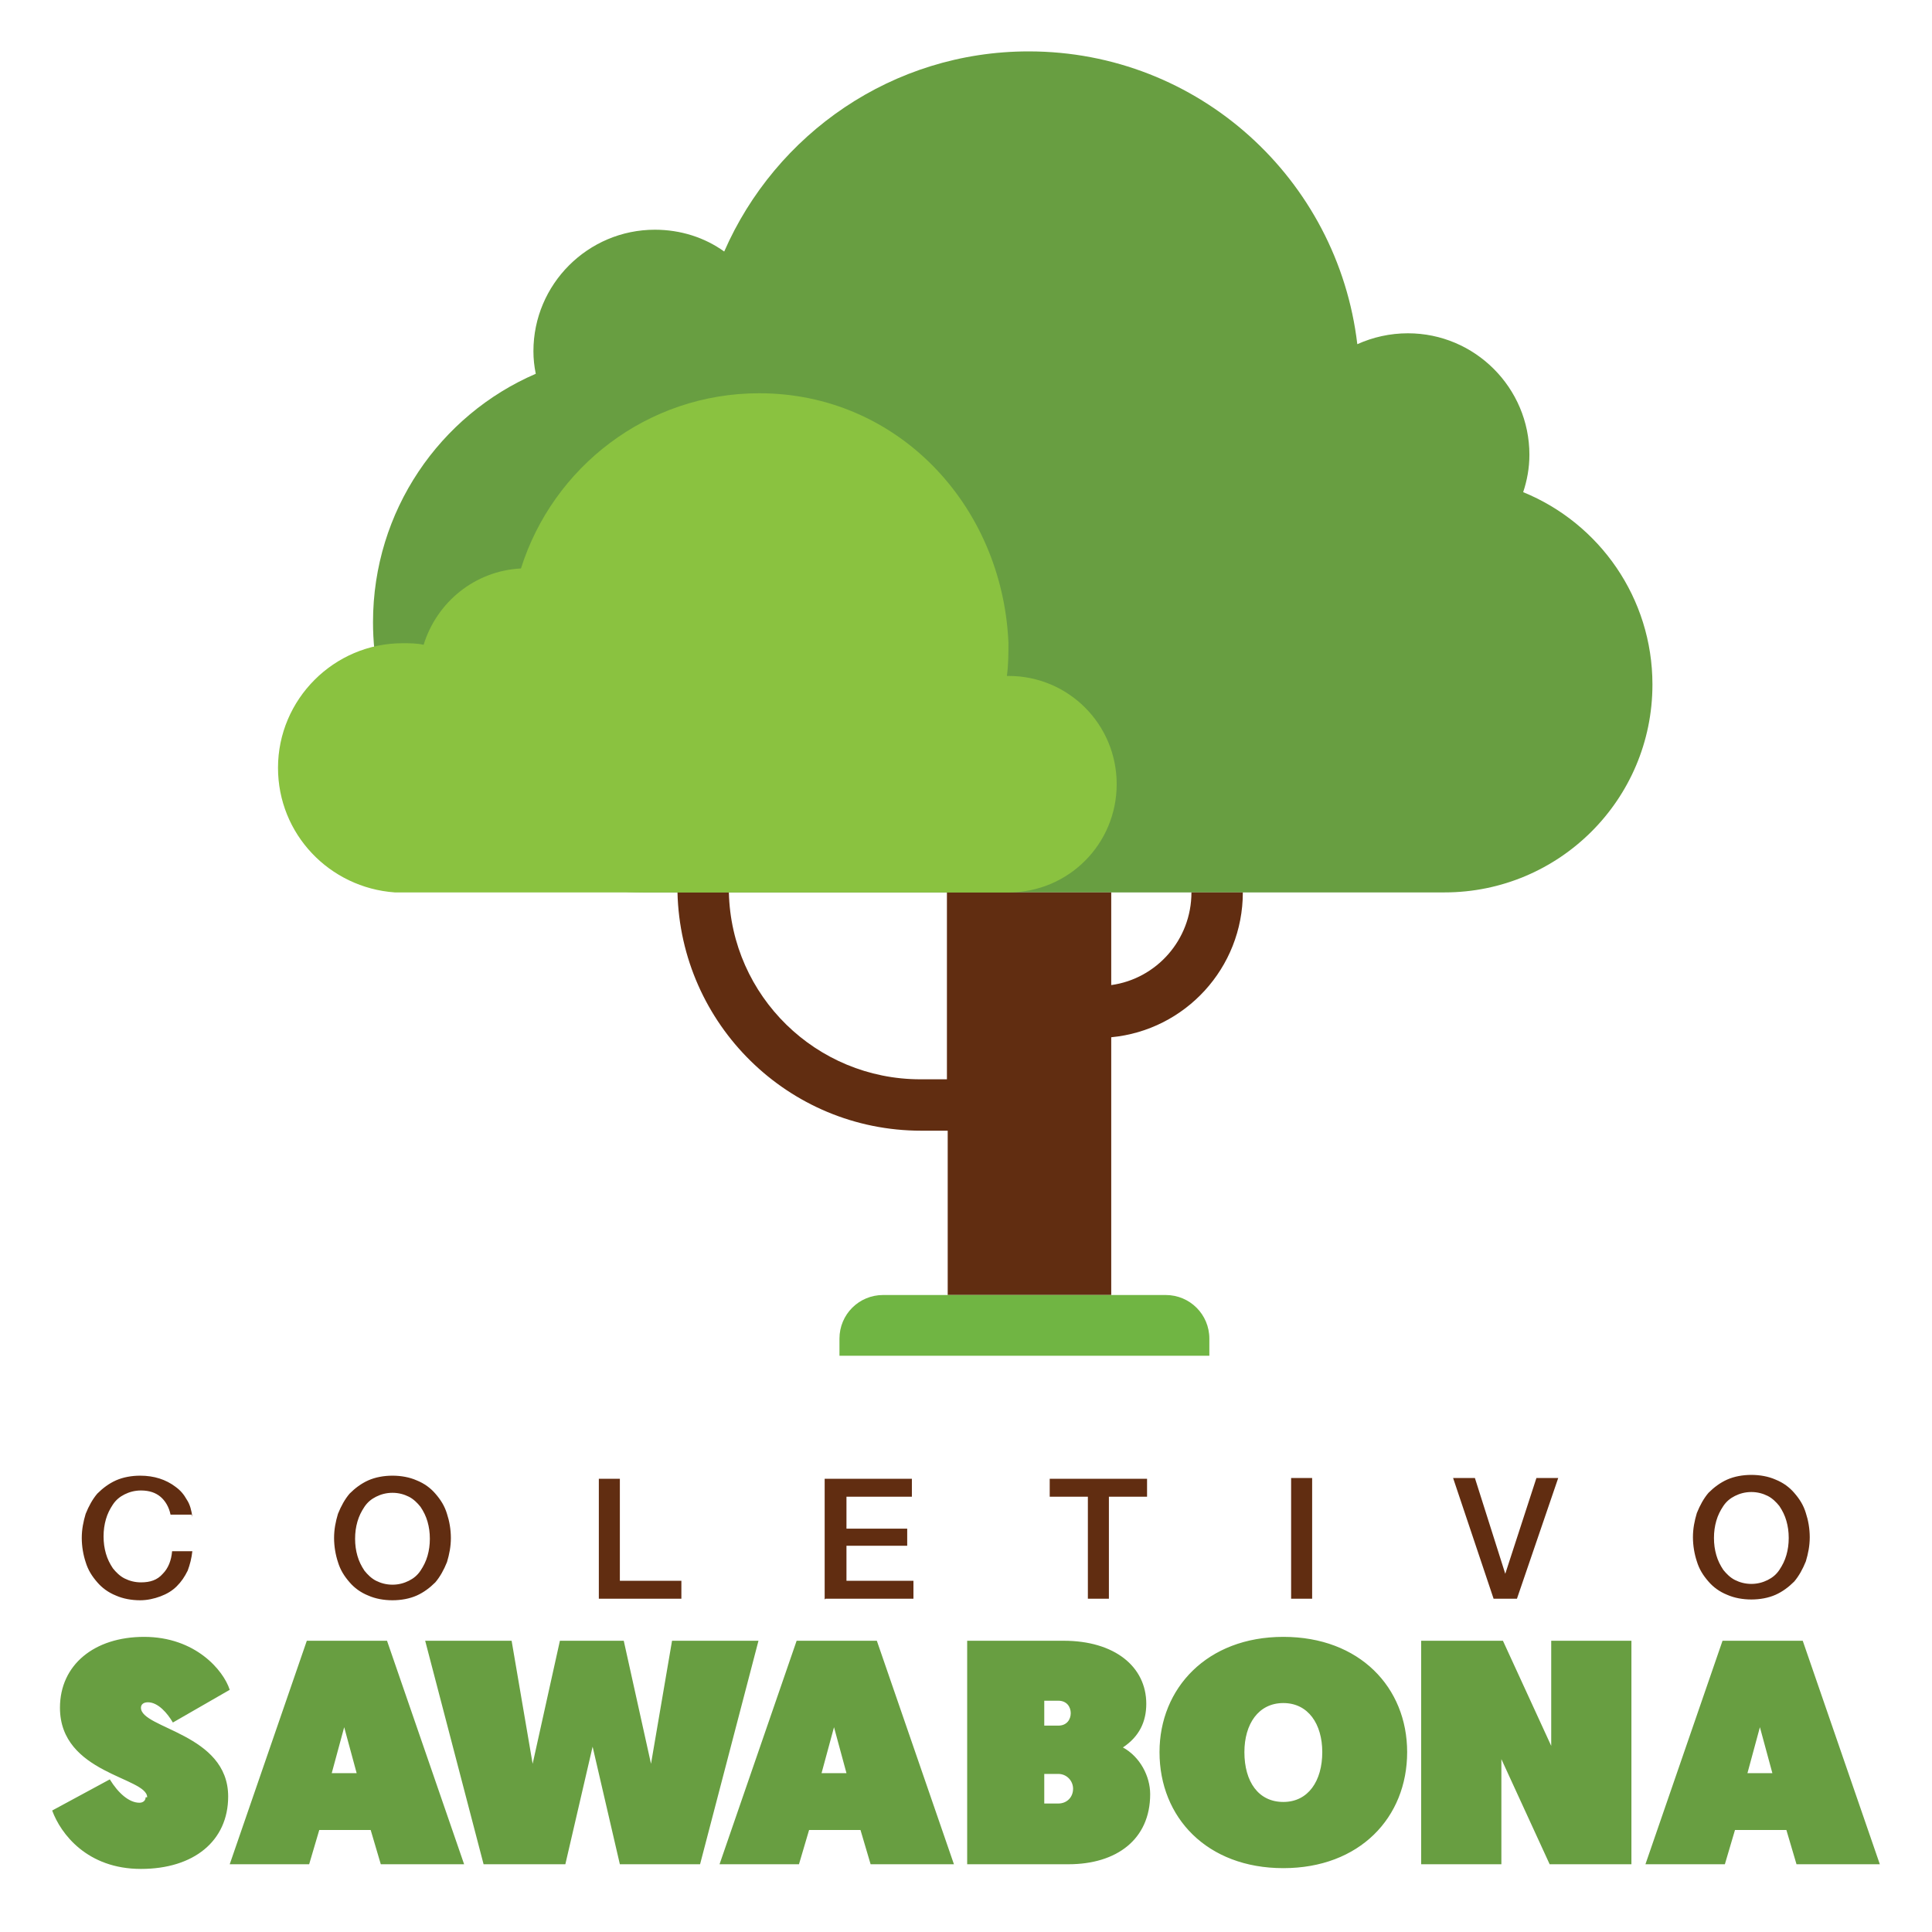 <?xml version="1.0" encoding="UTF-8"?>
<!DOCTYPE svg PUBLIC "-//W3C//DTD SVG 1.1//EN" "http://www.w3.org/Graphics/SVG/1.1/DTD/svg11.dtd">
<!-- Creator: CorelDRAW 2017 -->
<svg xmlns="http://www.w3.org/2000/svg" xml:space="preserve" width="2480px" height="2480px" version="1.1" style="shape-rendering:geometricPrecision; text-rendering:geometricPrecision; image-rendering:optimizeQuality; fill-rule:evenodd; clip-rule:evenodd"
viewBox="0 0 2481 2481"
 xmlns:xlink="http://www.w3.org/1999/xlink">
 <defs>
  <style type="text/css">
   <![CDATA[
    .fil0 {fill:none}
    .fil3 {fill:#70B543}
    .fil2 {fill:#612D11;fill-rule:nonzero}
    .fil1 {fill:#689E41;fill-rule:nonzero}
    .fil4 {fill:#8AC240;fill-rule:nonzero}
   ]]>
  </style>
 </defs>
 <g id="Camada_x0020_1">
  <rect class="fil0" width="2481" height="2481"/>
  <g id="_1389515671280">
   <path class="fil1" d="M1956 632c5,-15 8,-31 8,-48 0,-86 -70,-156 -156,-156 -23,0 -45,5 -65,14 -25,-212 -204,-376 -422,-376 -175,0 -325,106 -391,257 -25,-18 -56,-28 -89,-28 -86,0 -156,70 -156,156 0,10 1,19 3,29 -123,53 -209,176 -209,319l0 0c0,192 156,347 347,347l1029 0c147,0 267,-119 267,-267 0,-111 -68,-207 -166,-247z"/>
   <path class="fil2" d="M1215 1663l212 0 0 -331c95,-9 169,-89 169,-186l-66 0c0,61 -45,111 -103,119l0 -119 -131 0 -80 0 0 240 -34 0c-134,0 -243,-107 -246,-240l-66 0c4,169 142,306 313,306l34 0 0 211z"/>
   <path class="fil3" d="M1135 1663l362 0c31,0 56,25 56,56l0 22 -475 0 0 -22c0,-31 25,-56 56,-56z"/>
   <path class="fil4" d="M1295 868c-1,0 -1,0 -2,0 2,-14 2,-29 2,-43 -8,-177 -143,-320 -320,-320 -144,0 -265,95 -306,225 -59,3 -108,43 -125,98 -9,-2 -18,-2 -27,-2 -88,0 -160,72 -160,160 0,85 66,154 150,160l0 0 788 0c77,0 139,-62 139,-139 0,-77 -62,-139 -139,-139z"/>
  </g>
  <g id="_1389515671664">
   <path class="fil1" d="M187 2308c0,4 -3,7 -8,7 -13,0 -27,-12 -38,-30l-74 40c11,30 45,75 114,75 68,0 112,-36 112,-93 0,-81 -112,-87 -112,-114 0,-4 3,-7 9,-7 13,0 25,14 32,26l73 -42c-8,-25 -44,-68 -110,-68 -64,0 -108,36 -108,91 0,85 112,89 112,115zm289 42l13 44 107 0 -99 -287 -103 0 -99 287 102 0 13 -44 67 0zm-18 -73l-32 0 16 -59 16 59zm336 117l105 0 75 -287 -111 0 -27 158 -35 -158 -82 0 -35 158 -27 -158 -111 0 75 287 105 0 35 -151 35 151zm311 -44l13 44 107 0 -99 -287 -103 0 -99 287 102 0 13 -44 67 0zm-18 -73l-32 0 16 -59 16 59zm154 117l131 0c62,0 105,-32 105,-90 0,-23 -13,-48 -35,-60 21,-14 30,-33 30,-56 0,-48 -41,-81 -106,-81l-124 0 0 287zm100 -178l0 -32 18 0c11,0 16,8 16,16 0,8 -5,16 -16,16l-18 0zm0 101l0 -39 18 0c11,0 19,9 19,19 0,11 -8,19 -19,19l-18 0zm307 82c98,0 159,-65 159,-149 0,-83 -61,-148 -159,-148 -98,0 -159,66 -159,148 0,84 61,149 159,149zm0 -212c32,0 50,27 50,63 0,37 -18,64 -50,64 -32,0 -50,-26 -50,-64 0,-36 18,-63 50,-63zm177 207l103 0 0 -135 62 135 105 0 0 -287 -103 0 0 135 -62 -135 -105 0 0 287zm469 -44l13 44 107 0 -99 -287 -103 0 -99 287 102 0 13 -44 67 0zm-18 -73l-32 0 16 -59 16 59z"/>
   <path class="fil2" d="M247 1948c-1,-8 -3,-16 -7,-22 -4,-7 -8,-12 -15,-17 -12,-9 -27,-14 -45,-14 -11,0 -22,2 -31,6 -9,4 -17,10 -24,17 -6,7 -11,16 -15,26 -3,10 -5,20 -5,31 0,11 2,22 5,31 3,10 8,18 15,26 6,7 14,13 24,17 9,4 20,6 31,6 9,0 18,-2 26,-5 8,-3 15,-7 21,-13 6,-6 10,-12 14,-20 3,-8 5,-16 6,-25l-26 0c-1,12 -5,22 -12,29 -7,8 -16,11 -28,11 -8,0 -15,-2 -21,-5 -6,-3 -11,-8 -15,-13 -4,-6 -7,-12 -9,-19 -2,-7 -3,-14 -3,-22 0,-8 1,-15 3,-22 2,-7 5,-13 9,-19 4,-6 9,-10 15,-13 6,-3 13,-5 21,-5 11,0 19,3 25,8 6,5 11,13 13,23l27 0zm257 -53c-11,0 -22,2 -31,6 -9,4 -17,10 -24,17 -6,7 -11,16 -15,26 -3,10 -5,20 -5,31 0,11 2,22 5,31 3,10 8,18 15,26 6,7 14,13 24,17 9,4 20,6 31,6 11,0 22,-2 31,-6 9,-4 17,-10 24,-17 6,-7 11,-16 15,-26 3,-10 5,-20 5,-31 0,-11 -2,-22 -5,-31 -3,-10 -8,-18 -15,-26 -6,-7 -14,-13 -24,-17 -9,-4 -20,-6 -31,-6zm0 22c8,0 15,2 21,5 6,3 11,8 15,13 4,6 7,12 9,19 2,7 3,14 3,22 0,8 -1,15 -3,22 -2,7 -5,13 -9,19 -4,6 -9,10 -15,13 -6,3 -13,5 -21,5 -8,0 -15,-2 -21,-5 -6,-3 -11,-8 -15,-13 -4,-6 -7,-12 -9,-19 -2,-7 -3,-14 -3,-22 0,-8 1,-15 3,-22 2,-7 5,-13 9,-19 4,-6 9,-10 15,-13 6,-3 13,-5 21,-5zm265 136l106 0 0 -23 -79 0 0 -131 -27 0 0 155zm291 0l113 0 0 -23 -86 0 0 -45 78 0 0 -22 -78 0 0 -41 84 0 0 -23 -112 0 0 155zm288 -131l49 0 0 131 27 0 0 -131 49 0 0 -23 -125 0 0 23zm310 131l27 0 0 -155 -27 0 0 155zm260 0l30 0 53 -155 -28 0 -40 123 0 0 -39 -123 -28 0 52 155zm331 -159c-11,0 -22,2 -31,6 -9,4 -17,10 -24,17 -6,7 -11,16 -15,26 -3,10 -5,20 -5,31 0,11 2,22 5,31 3,10 8,18 15,26 6,7 14,13 24,17 9,4 20,6 31,6 11,0 22,-2 31,-6 9,-4 17,-10 24,-17 6,-7 11,-16 15,-26 3,-10 5,-20 5,-31 0,-11 -2,-22 -5,-31 -3,-10 -8,-18 -15,-26 -6,-7 -14,-13 -24,-17 -9,-4 -20,-6 -31,-6zm0 22c8,0 15,2 21,5 6,3 11,8 15,13 4,6 7,12 9,19 2,7 3,14 3,22 0,8 -1,15 -3,22 -2,7 -5,13 -9,19 -4,6 -9,10 -15,13 -6,3 -13,5 -21,5 -8,0 -15,-2 -21,-5 -6,-3 -11,-8 -15,-13 -4,-6 -7,-12 -9,-19 -2,-7 -3,-14 -3,-22 0,-8 1,-15 3,-22 2,-7 5,-13 9,-19 4,-6 9,-10 15,-13 6,-3 13,-5 21,-5z"/>
  </g>
 </g>
</svg>

